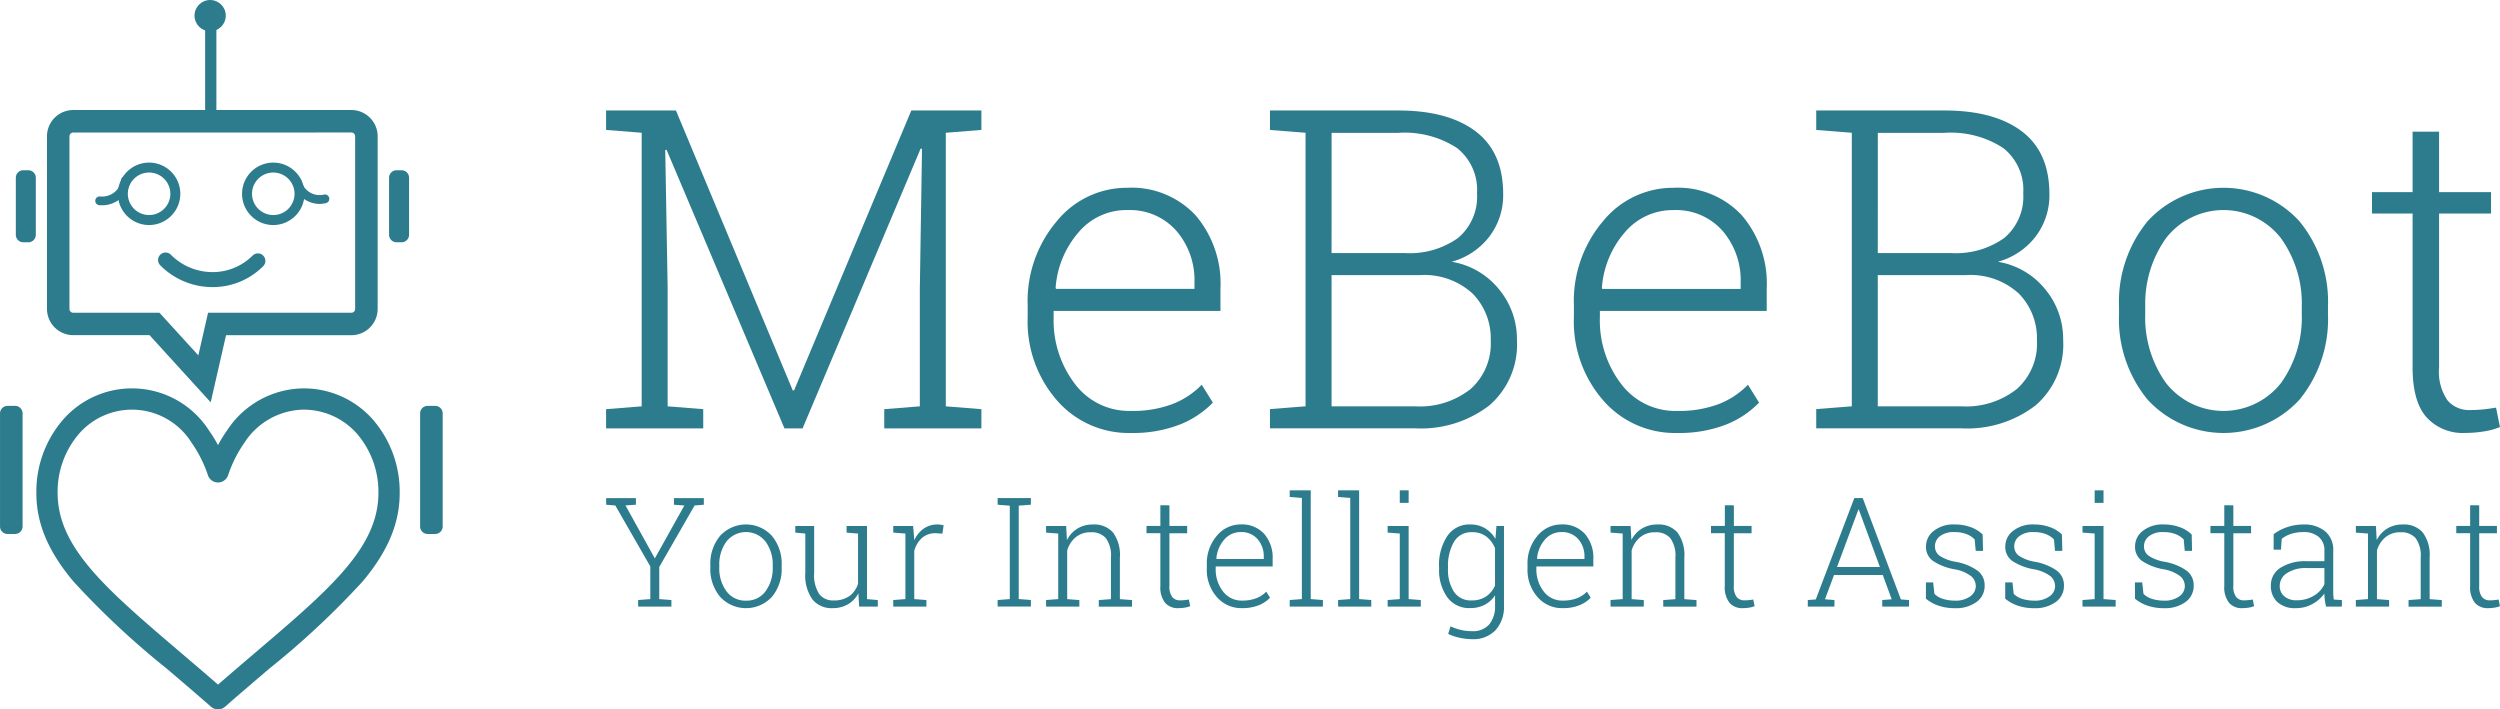 <?xml version="1.0" encoding="UTF-8"?> <svg xmlns="http://www.w3.org/2000/svg" width="264.232" height="74.98" viewBox="0 0 264.232 74.98"><g id="Group_11" data-name="Group 11" transform="translate(-93.46 -277.203)"><g id="Group_7" data-name="Group 7" transform="translate(93.46 277.203)"><path id="Path_1" data-name="Path 1" d="M120.406,330.678l-6.465-7.1h-8.064a2.778,2.778,0,0,1-2.775-2.775V302.558a2.778,2.778,0,0,1,2.775-2.775h29.4a2.779,2.779,0,0,1,2.775,2.775v18.248a2.778,2.778,0,0,1-2.775,2.775h-13.25Zm-14.529-28.517a.4.4,0,0,0-.4.4v18.248a.4.4,0,0,0,.4.4h9.115l4.106,4.507,1.027-4.507h15.147a.4.4,0,0,0,.4-.4V302.558a.4.4,0,0,0-.4-.4Z" transform="translate(-98.136 -288.154)" fill="#2d7c8e"></path><rect id="Rectangle_1" data-name="Rectangle 1" width="1.189" height="10.757" transform="translate(21.682 1.4)" fill="#2d7c8e"></rect><circle id="Ellipse_1" data-name="Ellipse 1" cx="1.652" cy="1.652" r="1.652" transform="translate(20.559)" fill="#2d7c8e"></circle><g id="Group_1" data-name="Group 1" transform="translate(1.673 17.994)"><rect id="Rectangle_2" data-name="Rectangle 2" width="1.453" height="6.953" rx="0.727" transform="translate(0.33 0.33)" fill="#2d7c8e"></rect><path id="Path_2" data-name="Path 2" d="M98.029,319.757H97.5a.794.794,0,0,1-.793-.793v-6.028a.794.794,0,0,1,.793-.793h.528a.794.794,0,0,1,.793.793v6.028A.794.794,0,0,1,98.029,319.757ZM97.5,312.8a.134.134,0,0,0-.132.132v6.028a.134.134,0,0,0,.132.132h.528a.134.134,0,0,0,.132-.132v-6.028a.133.133,0,0,0-.132-.132Z" transform="translate(-96.708 -312.143)" fill="#2d7c8e"></path></g><g id="Group_2" data-name="Group 2" transform="translate(0 42.903)"><rect id="Rectangle_3" data-name="Rectangle 3" width="1.728" height="12.873" rx="0.864" transform="translate(0.33 0.33)" fill="#2d7c8e"></rect><path id="Path_3" data-name="Path 3" d="M95.055,374.045h-.8a.794.794,0,0,1-.793-.793V361.3a.794.794,0,0,1,.793-.793h.8a.794.794,0,0,1,.793.793v11.948A.794.794,0,0,1,95.055,374.045Zm-.8-12.873a.134.134,0,0,0-.132.132v11.948a.134.134,0,0,0,.132.132h.8a.134.134,0,0,0,.132-.132V361.3a.134.134,0,0,0-.132-.132Z" transform="translate(-93.46 -360.511)" fill="#2d7c8e"></path></g><g id="Group_3" data-name="Group 3" transform="translate(44.4 42.903)"><rect id="Rectangle_4" data-name="Rectangle 4" width="1.728" height="12.873" rx="0.864" transform="translate(0.33 0.33)" fill="#2d7c8e"></rect><path id="Path_4" data-name="Path 4" d="M181.272,374.045h-.8a.794.794,0,0,1-.793-.793V361.3a.794.794,0,0,1,.793-.793h.8a.794.794,0,0,1,.793.793v11.948A.794.794,0,0,1,181.272,374.045Zm-.8-12.873a.134.134,0,0,0-.132.132v11.948a.134.134,0,0,0,.132.132h.8a.134.134,0,0,0,.132-.132V361.3a.134.134,0,0,0-.132-.132Z" transform="translate(-179.676 -360.511)" fill="#2d7c8e"></path></g><g id="Group_4" data-name="Group 4" transform="translate(41.118 17.994)"><rect id="Rectangle_5" data-name="Rectangle 5" width="1.453" height="6.953" rx="0.727" transform="translate(0.33 0.33)" fill="#2d7c8e"></rect><path id="Path_5" data-name="Path 5" d="M174.624,319.757H174.1a.794.794,0,0,1-.793-.793v-6.028a.794.794,0,0,1,.793-.793h.528a.794.794,0,0,1,.793.793v6.028A.794.794,0,0,1,174.624,319.757ZM174.1,312.8a.134.134,0,0,0-.132.132v6.028a.134.134,0,0,0,.132.132h.528a.134.134,0,0,0,.132-.132v-6.028a.134.134,0,0,0-.132-.132Z" transform="translate(-173.303 -312.143)" fill="#2d7c8e"></path></g><path id="Path_6" data-name="Path 6" d="M131.655,332.687h-.071a7.769,7.769,0,0,1-5.449-2.3.793.793,0,0,1,1.121-1.122A6.19,6.19,0,0,0,131.6,331.1a5.942,5.942,0,0,0,4.291-1.745.793.793,0,0,1,1.121,1.122A7.516,7.516,0,0,1,131.655,332.687Z" transform="translate(-109.195 -302.342)" fill="#2d7c8e"></path><path id="Path_7" data-name="Path 7" d="M120.947,317.167a3.3,3.3,0,1,1,3.3-3.3A3.307,3.307,0,0,1,120.947,317.167Zm0-5.55a2.246,2.246,0,1,0,2.246,2.246A2.249,2.249,0,0,0,120.947,311.617Z" transform="translate(-105.189 -293.381)" fill="#2d7c8e"></path><path id="Path_8" data-name="Path 8" d="M146.435,317.167a3.3,3.3,0,1,1,3.3-3.3A3.307,3.307,0,0,1,146.435,317.167Zm0-5.55a2.246,2.246,0,1,0,2.246,2.246A2.249,2.249,0,0,0,146.435,311.617Z" transform="translate(-117.551 -293.381)" fill="#2d7c8e"></path><g id="Group_6" data-name="Group 6" transform="translate(3.841 41.053)"><g id="Group_5" data-name="Group 5"><path id="Path_9" data-name="Path 9" d="M124.11,384.8c-1.281,1.091-2.6,2.215-3.99,3.424-1.39-1.209-2.709-2.332-3.99-3.424-7.8-6.651-12.961-11.045-12.961-16.821a9.4,9.4,0,0,1,2.24-6.244,7.426,7.426,0,0,1,11.919.924,13.341,13.341,0,0,1,1.723,3.425,1.125,1.125,0,0,0,2.139,0,13.351,13.351,0,0,1,1.722-3.425,7.587,7.587,0,0,1,6.209-3.495,7.511,7.511,0,0,1,5.711,2.57,9.4,9.4,0,0,1,2.24,6.244c0,5.776-5.156,10.17-12.961,16.821Zm5.011-27.885a9.749,9.749,0,0,0-8.045,4.444,14.722,14.722,0,0,0-.956,1.55,14.809,14.809,0,0,0-.956-1.55,9.673,9.673,0,0,0-15.444-1.111,11.64,11.64,0,0,0-2.8,7.731c0,3.2,1.248,6.168,3.926,9.353a87.412,87.412,0,0,0,9.826,9.18c1.486,1.266,3.023,2.576,4.659,4.008l.049.043a1.125,1.125,0,0,0,1.482,0l.049-.043c1.636-1.432,3.173-2.741,4.659-4.008a87.413,87.413,0,0,0,9.826-9.18c2.678-3.186,3.926-6.158,3.926-9.353a11.64,11.64,0,0,0-2.8-7.731,9.731,9.731,0,0,0-7.4-3.333Z" transform="translate(-100.919 -356.919)" fill="#2d7c8e"></path></g></g><path id="Path_10" data-name="Path 10" d="M113.744,316.428c-.09,0-.181,0-.272-.011a.463.463,0,1,1,.079-.922,2.1,2.1,0,0,0,1.5-.443,1.841,1.841,0,0,0,.7-1.291.463.463,0,0,1,.922.079,2.76,2.76,0,0,1-1.049,1.935A3.012,3.012,0,0,1,113.744,316.428Z" transform="translate(-102.961 -294.729)" fill="#2d7c8e"></path><path id="Path_11" data-name="Path 11" d="M156.354,316.41a2.957,2.957,0,0,1-2.81-2.231.462.462,0,1,1,.894-.239,1.988,1.988,0,0,0,2.38,1.484.462.462,0,1,1,.239.893A2.705,2.705,0,0,1,156.354,316.41Z" transform="translate(-122.594 -294.854)" fill="#2d7c8e"></path></g><g id="Group_10" data-name="Group 10" transform="translate(157.519 288.881)"><g id="Group_8" data-name="Group 8" transform="translate(0 0)"><path id="Path_12" data-name="Path 12" d="M251.239,303.941l-.139-.046-12.484,29.584H236.7L224.24,304.033l-.139.023.254,14.584v12.507l3.761.3v2.031H217.848v-2.031l3.761-.3V302.233l-3.761-.3v-2.054h7.384l12.345,29.584h.139l12.392-29.584h7.407v2.054l-3.761.3v28.914l3.761.3v2.031H247.247v-2.031l3.762-.3V318.64Z" transform="translate(-217.848 -299.879)" fill="#2d7c8e"></path><path id="Path_13" data-name="Path 13" d="M315.262,341.656a10.026,10.026,0,0,1-7.8-3.45,12.659,12.659,0,0,1-3.092-8.781v-1.269a13.026,13.026,0,0,1,3.081-8.885,9.538,9.538,0,0,1,7.442-3.531,9.249,9.249,0,0,1,7.223,2.908,11.118,11.118,0,0,1,2.631,7.754v2.354h-17.63v.669a11.022,11.022,0,0,0,2.25,7.05,7.154,7.154,0,0,0,5.9,2.85,12.008,12.008,0,0,0,4.384-.715,8.669,8.669,0,0,0,3.116-2.054l1.177,1.892a9.98,9.98,0,0,1-3.554,2.342A13.668,13.668,0,0,1,315.262,341.656Zm-.369-23.561a6.613,6.613,0,0,0-5.134,2.342,10.036,10.036,0,0,0-2.435,5.873l.046.115H322v-.692a7.982,7.982,0,0,0-1.915-5.446A6.542,6.542,0,0,0,314.893,318.1Z" transform="translate(-259.812 -307.572)" fill="#2d7c8e"></path><path id="Path_14" data-name="Path 14" d="M367.673,299.879q5.238,0,8.157,2.2t2.919,6.635a7.2,7.2,0,0,1-1.466,4.5,7.519,7.519,0,0,1-3.98,2.654,8.1,8.1,0,0,1,4.985,2.884,8.224,8.224,0,0,1,1.915,5.376,8.49,8.49,0,0,1-2.919,6.923,11.841,11.841,0,0,1-7.811,2.423H354.1v-2.031l3.761-.3V302.233l-3.761-.3v-2.054h13.569Zm-7.062,15.069h7.731a8.8,8.8,0,0,0,5.642-1.6,5.694,5.694,0,0,0,2-4.719,5.621,5.621,0,0,0-2.123-4.788,10.137,10.137,0,0,0-6.184-1.6h-7.062Zm0,2.331v13.869h8.861a8.634,8.634,0,0,0,5.838-1.834,6.422,6.422,0,0,0,2.123-5.134,6.739,6.739,0,0,0-1.927-4.961,7.552,7.552,0,0,0-5.6-1.938Z" transform="translate(-283.933 -299.879)" fill="#2d7c8e"></path><path id="Path_15" data-name="Path 15" d="M427.366,341.656a10.024,10.024,0,0,1-7.8-3.45,12.66,12.66,0,0,1-3.093-8.781v-1.269a13.025,13.025,0,0,1,3.081-8.885A9.538,9.538,0,0,1,427,315.741a9.248,9.248,0,0,1,7.223,2.908,11.116,11.116,0,0,1,2.631,7.754v2.354H419.22v.669a11.025,11.025,0,0,0,2.25,7.05,7.154,7.154,0,0,0,5.9,2.85,12.01,12.01,0,0,0,4.385-.715,8.667,8.667,0,0,0,3.115-2.054l1.177,1.892a9.975,9.975,0,0,1-3.554,2.342A13.669,13.669,0,0,1,427.366,341.656ZM427,318.1a6.613,6.613,0,0,0-5.134,2.342,10.036,10.036,0,0,0-2.434,5.873l.046.115H434.1v-.692a7.982,7.982,0,0,0-1.915-5.446A6.541,6.541,0,0,0,427,318.1Z" transform="translate(-314.183 -307.572)" fill="#2d7c8e"></path><path id="Path_16" data-name="Path 16" d="M479.777,299.879q5.238,0,8.157,2.2t2.919,6.635a7.194,7.194,0,0,1-1.465,4.5,7.522,7.522,0,0,1-3.981,2.654,8.1,8.1,0,0,1,4.985,2.884,8.224,8.224,0,0,1,1.915,5.376,8.489,8.489,0,0,1-2.919,6.923,11.844,11.844,0,0,1-7.811,2.423H466.208v-2.031l3.761-.3V302.233l-3.761-.3v-2.054h13.569Zm-7.062,15.069h7.731a8.8,8.8,0,0,0,5.642-1.6,5.694,5.694,0,0,0,2-4.719,5.622,5.622,0,0,0-2.123-4.788,10.14,10.14,0,0,0-6.185-1.6h-7.062Zm0,2.331v13.869h8.861a8.637,8.637,0,0,0,5.838-1.834,6.423,6.423,0,0,0,2.123-5.134,6.739,6.739,0,0,0-1.927-4.961,7.552,7.552,0,0,0-5.6-1.938Z" transform="translate(-338.305 -299.879)" fill="#2d7c8e"></path><path id="Path_17" data-name="Path 17" d="M528.352,328.318a13.42,13.42,0,0,1,3.023-9.046,10.872,10.872,0,0,1,16.038,0,13.42,13.42,0,0,1,3.023,9.046v.762a13.441,13.441,0,0,1-3.012,9.057,10.908,10.908,0,0,1-16.05,0,13.408,13.408,0,0,1-3.023-9.057Zm2.77.762a11.9,11.9,0,0,0,2.192,7.292,7.736,7.736,0,0,0,12.161,0,11.9,11.9,0,0,0,2.192-7.292v-.762a11.838,11.838,0,0,0-2.2-7.246,7.687,7.687,0,0,0-12.15,0,11.881,11.881,0,0,0-2.192,7.246Z" transform="translate(-368.445 -307.572)" fill="#2d7c8e"></path><path id="Path_18" data-name="Path 18" d="M587.367,304.226v6.392h5.492v2.261h-5.492v16.269a5.322,5.322,0,0,0,.888,3.473,2.972,2.972,0,0,0,2.365,1.027q.669,0,1.3-.058t1.466-.2l.415,2.054a7.16,7.16,0,0,1-1.685.461,12.335,12.335,0,0,1-1.984.162,5.177,5.177,0,0,1-4.1-1.661q-1.465-1.662-1.465-5.262V312.879h-4.292v-2.261h4.292v-6.392Z" transform="translate(-393.632 -301.987)" fill="#2d7c8e"></path></g><g id="Group_9" data-name="Group 9" transform="translate(0 40.146)"><path id="Path_19" data-name="Path 19" d="M221,380.125l-1.1.079L223,385.8l3.12-5.593-1.1-.079v-.7h3.159v.7l-.977.079-3.734,6.5V390.1l1.284.1v.694h-3.514V390.2l1.284-.1v-3.45l-3.7-6.444-.968-.079v-.7H221Z" transform="translate(-217.848 -378.605)" fill="#2d7c8e"></path><path id="Path_20" data-name="Path 20" d="M239.245,389.132a4.578,4.578,0,0,1,1.032-3.088,3.711,3.711,0,0,1,5.475,0,4.578,4.578,0,0,1,1.032,3.088v.26a4.59,4.59,0,0,1-1.028,3.092,3.725,3.725,0,0,1-5.48,0,4.576,4.576,0,0,1-1.032-3.092Zm.945.26a4.06,4.06,0,0,0,.748,2.489,2.453,2.453,0,0,0,2.088,1.008,2.429,2.429,0,0,0,2.064-1.008,4.06,4.06,0,0,0,.749-2.489v-.26a4.046,4.046,0,0,0-.753-2.474,2.625,2.625,0,0,0-4.148,0,4.057,4.057,0,0,0-.748,2.474Z" transform="translate(-228.226 -381.231)" fill="#2d7c8e"></path><path id="Path_21" data-name="Path 21" d="M263.347,392.266a2.9,2.9,0,0,1-1.1,1.158,3.181,3.181,0,0,1-1.642.409,2.593,2.593,0,0,1-2.107-.913,4.384,4.384,0,0,1-.76-2.836v-4.136l-1.056-.1v-.7h1.993V390.1a3.665,3.665,0,0,0,.532,2.237,1.805,1.805,0,0,0,1.508.678,2.789,2.789,0,0,0,1.705-.472,2.5,2.5,0,0,0,.894-1.308v-5.286l-1.213-.1v-.7h2.159v7.727l1.142.1v.694h-1.969Z" transform="translate(-236.683 -381.379)" fill="#2d7c8e"></path><path id="Path_22" data-name="Path 22" d="M278.884,385l.117,1.418v.1a3.028,3.028,0,0,1,.989-1.232,2.5,2.5,0,0,1,1.486-.445,2.18,2.18,0,0,1,.351.028,2.607,2.607,0,0,1,.279.059l-.126.882-.7-.047a2.134,2.134,0,0,0-1.461.5,2.756,2.756,0,0,0-.816,1.375v5.089l1.284.1v.694h-3.505v-.694l1.283-.1V385.8l-1.283-.1V385h2.1Z" transform="translate(-246.431 -381.231)" fill="#2d7c8e"></path><path id="Path_23" data-name="Path 23" d="M298.208,380.125v-.7h3.514v.7l-1.284.1v9.87l1.284.1v.694h-3.514V390.2l1.284-.1v-9.87Z" transform="translate(-256.823 -378.605)" fill="#2d7c8e"></path><path id="Path_24" data-name="Path 24" d="M308.149,392.826l1.284-.1V385.8l-1.284-.1V385h2.12l.087,1.489a3.032,3.032,0,0,1,1.106-1.217,3.087,3.087,0,0,1,1.651-.43,2.622,2.622,0,0,1,2.111.847,4,4,0,0,1,.726,2.642v4.4l1.283.1v.694h-3.513v-.694l1.284-.1v-4.388a3.085,3.085,0,0,0-.548-2.072,1.989,1.989,0,0,0-1.556-.607,2.439,2.439,0,0,0-1.619.524,2.918,2.918,0,0,0-.9,1.391v5.151l1.284.1v.694h-3.514Z" transform="translate(-261.645 -381.231)" fill="#2d7c8e"></path><path id="Path_25" data-name="Path 25" d="M331.185,380.908v2.182h1.874v.772h-1.874v5.554a1.815,1.815,0,0,0,.3,1.185,1.015,1.015,0,0,0,.807.35q.228,0,.445-.019c.145-.013.311-.036.5-.067l.142.7a2.459,2.459,0,0,1-.575.158,4.238,4.238,0,0,1-.677.055,1.768,1.768,0,0,1-1.4-.567,2.674,2.674,0,0,1-.5-1.8v-5.554h-1.465v-.772h1.465v-2.182Z" transform="translate(-271.644 -379.324)" fill="#2d7c8e"></path><path id="Path_26" data-name="Path 26" d="M344.858,393.685a3.42,3.42,0,0,1-2.662-1.177,4.319,4.319,0,0,1-1.056-3v-.434a4.447,4.447,0,0,1,1.051-3.032,3.255,3.255,0,0,1,2.54-1.206,3.156,3.156,0,0,1,2.466.992,3.8,3.8,0,0,1,.9,2.647v.8h-6.019v.229a3.765,3.765,0,0,0,.768,2.406,2.442,2.442,0,0,0,2.013.973,4.1,4.1,0,0,0,1.5-.244,2.961,2.961,0,0,0,1.063-.7l.4.645a3.4,3.4,0,0,1-1.213.8A4.666,4.666,0,0,1,344.858,393.685Zm-.126-8.042a2.258,2.258,0,0,0-1.753.8,3.427,3.427,0,0,0-.831,2.005l.015.039h4.995v-.236a2.726,2.726,0,0,0-.655-1.859A2.233,2.233,0,0,0,344.732,385.643Z" transform="translate(-277.646 -381.231)" fill="#2d7c8e"></path><path id="Path_27" data-name="Path 27" d="M358.149,378.534v-.7h2.222v11.493l1.283.1v.694h-3.505v-.694l1.284-.1v-10.69Z" transform="translate(-285.895 -377.833)" fill="#2d7c8e"></path><path id="Path_28" data-name="Path 28" d="M368.074,378.534v-.7H370.3v11.493l1.283.1v.694h-3.505v-.694l1.284-.1v-10.69Z" transform="translate(-290.709 -377.833)" fill="#2d7c8e"></path><path id="Path_29" data-name="Path 29" d="M378.246,389.429l1.283-.1V382.4l-1.283-.1v-.7h2.221v7.727l1.284.1v.694h-3.505Zm2.221-10.272h-.937v-1.324h.937Z" transform="translate(-295.642 -377.833)" fill="#2d7c8e"></path><path id="Path_30" data-name="Path 30" d="M388.8,389.329a5.529,5.529,0,0,1,.87-3.266,2.8,2.8,0,0,1,2.414-1.225,3.013,3.013,0,0,1,1.572.4,3.177,3.177,0,0,1,1.1,1.123l.111-1.363h.795v8.413a3.663,3.663,0,0,1-.889,2.6,3.231,3.231,0,0,1-2.482.953,6.25,6.25,0,0,1-1.311-.15,5.131,5.131,0,0,1-1.218-.409l.253-.8a5.358,5.358,0,0,0,1.075.378,5.1,5.1,0,0,0,1.186.134,2.276,2.276,0,0,0,1.828-.717,2.968,2.968,0,0,0,.614-1.993v-1.079a2.959,2.959,0,0,1-1.094,1,3.27,3.27,0,0,1-1.552.35,2.847,2.847,0,0,1-2.4-1.142,4.919,4.919,0,0,1-.866-3.048Zm.945.165a4.287,4.287,0,0,0,.626,2.454,2.117,2.117,0,0,0,1.871.918,2.648,2.648,0,0,0,1.532-.418,2.7,2.7,0,0,0,.941-1.15v-3.955a3.011,3.011,0,0,0-.905-1.217,2.428,2.428,0,0,0-1.552-.469,2.073,2.073,0,0,0-1.879,1.024,4.963,4.963,0,0,0-.634,2.647Z" transform="translate(-300.761 -381.231)" fill="#2d7c8e"></path><path id="Path_31" data-name="Path 31" d="M410.672,393.685a3.42,3.42,0,0,1-2.662-1.177,4.321,4.321,0,0,1-1.056-3v-.434a4.447,4.447,0,0,1,1.051-3.032,3.256,3.256,0,0,1,2.54-1.206,3.156,3.156,0,0,1,2.466.992,3.8,3.8,0,0,1,.9,2.647v.8h-6.019v.229a3.765,3.765,0,0,0,.768,2.406,2.443,2.443,0,0,0,2.013.973,4.108,4.108,0,0,0,1.5-.244,2.959,2.959,0,0,0,1.062-.7l.4.645a3.405,3.405,0,0,1-1.213.8A4.664,4.664,0,0,1,410.672,393.685Zm-.126-8.042a2.259,2.259,0,0,0-1.753.8,3.423,3.423,0,0,0-.83,2.005l.015.039h4.995v-.236a2.728,2.728,0,0,0-.654-1.859A2.235,2.235,0,0,0,410.546,385.643Z" transform="translate(-309.566 -381.231)" fill="#2d7c8e"></path><path id="Path_32" data-name="Path 32" d="M423.991,392.826l1.284-.1V385.8l-1.284-.1V385h2.12l.087,1.489a3.031,3.031,0,0,1,1.106-1.217,3.087,3.087,0,0,1,1.651-.43,2.622,2.622,0,0,1,2.111.847,4,4,0,0,1,.726,2.642v4.4l1.283.1v.694h-3.513v-.694l1.284-.1v-4.388a3.085,3.085,0,0,0-.548-2.072,1.988,1.988,0,0,0-1.556-.607,2.44,2.44,0,0,0-1.619.524,2.918,2.918,0,0,0-.9,1.391v5.151l1.284.1v.694h-3.514Z" transform="translate(-317.829 -381.231)" fill="#2d7c8e"></path><path id="Path_33" data-name="Path 33" d="M447.029,380.908v2.182H448.9v.772h-1.874v5.554a1.815,1.815,0,0,0,.3,1.185,1.015,1.015,0,0,0,.807.35c.152,0,.3-.006.445-.019s.311-.036.5-.067l.142.7a2.459,2.459,0,0,1-.575.158,4.239,4.239,0,0,1-.677.055,1.768,1.768,0,0,1-1.4-.567,2.674,2.674,0,0,1-.5-1.8v-5.554H444.61v-.772h1.465v-2.182Z" transform="translate(-327.83 -379.324)" fill="#2d7c8e"></path><path id="Path_34" data-name="Path 34" d="M464.478,390.2l.843-.063,4.073-10.713h.89l4.033,10.713.858.063v.694h-2.828V390.2l1-.079-.945-2.568h-5.152l-.954,2.568,1,.079v.694h-2.82Zm3.088-3.49H472.1l-2.229-6.066h-.047Z" transform="translate(-337.466 -378.605)" fill="#2d7c8e"></path><path id="Path_35" data-name="Path 35" d="M494.755,387.627h-.772l-.11-1.205a2.4,2.4,0,0,0-.894-.575,3.478,3.478,0,0,0-1.241-.2,2.32,2.32,0,0,0-1.548.444,1.342,1.342,0,0,0-.516,1.044,1.237,1.237,0,0,0,.445.977,4.325,4.325,0,0,0,1.776.677,5.82,5.82,0,0,1,2.277.926,1.91,1.91,0,0,1,.756,1.595,2.064,2.064,0,0,1-.862,1.722,3.665,3.665,0,0,1-2.28.657,5.335,5.335,0,0,1-1.722-.263,4.118,4.118,0,0,1-1.343-.745V390.96h.765l.134,1.213a2.191,2.191,0,0,0,.957.547,4.271,4.271,0,0,0,1.209.169,2.609,2.609,0,0,0,1.615-.449,1.33,1.33,0,0,0,.591-1.087,1.378,1.378,0,0,0-.492-1.048,4,4,0,0,0-1.776-.732,5.985,5.985,0,0,1-2.257-.879,1.8,1.8,0,0,1-.736-1.532,2.054,2.054,0,0,1,.827-1.651,3.347,3.347,0,0,1,2.182-.674,4.9,4.9,0,0,1,1.713.287,3.46,3.46,0,0,1,1.265.776Z" transform="translate(-349.224 -381.231)" fill="#2d7c8e"></path><path id="Path_36" data-name="Path 36" d="M511.029,387.627h-.772l-.11-1.205a2.4,2.4,0,0,0-.894-.575,3.477,3.477,0,0,0-1.241-.2,2.321,2.321,0,0,0-1.548.444,1.342,1.342,0,0,0-.516,1.044,1.237,1.237,0,0,0,.445.977,4.328,4.328,0,0,0,1.776.677,5.817,5.817,0,0,1,2.277.926,1.91,1.91,0,0,1,.757,1.595,2.064,2.064,0,0,1-.863,1.722,3.665,3.665,0,0,1-2.28.657,5.334,5.334,0,0,1-1.722-.263,4.116,4.116,0,0,1-1.343-.745V390.96h.765l.134,1.213a2.194,2.194,0,0,0,.957.547,4.272,4.272,0,0,0,1.209.169,2.612,2.612,0,0,0,1.615-.449,1.329,1.329,0,0,0,.59-1.087,1.378,1.378,0,0,0-.492-1.048,4,4,0,0,0-1.776-.732,5.984,5.984,0,0,1-2.257-.879,1.8,1.8,0,0,1-.736-1.532,2.055,2.055,0,0,1,.827-1.651,3.348,3.348,0,0,1,2.182-.674,4.9,4.9,0,0,1,1.713.287,3.458,3.458,0,0,1,1.265.776Z" transform="translate(-357.117 -381.231)" fill="#2d7c8e"></path><path id="Path_37" data-name="Path 37" d="M520.858,389.429l1.283-.1V382.4l-1.283-.1v-.7h2.221v7.727l1.284.1v.694h-3.505Zm2.221-10.272h-.937v-1.324h.937Z" transform="translate(-364.811 -377.833)" fill="#2d7c8e"></path><path id="Path_38" data-name="Path 38" d="M537.657,387.627h-.772l-.11-1.205a2.4,2.4,0,0,0-.894-.575,3.479,3.479,0,0,0-1.241-.2,2.319,2.319,0,0,0-1.548.444,1.342,1.342,0,0,0-.516,1.044,1.237,1.237,0,0,0,.445.977,4.324,4.324,0,0,0,1.776.677,5.82,5.82,0,0,1,2.277.926,1.91,1.91,0,0,1,.756,1.595,2.064,2.064,0,0,1-.862,1.722,3.665,3.665,0,0,1-2.28.657,5.335,5.335,0,0,1-1.722-.263,4.119,4.119,0,0,1-1.343-.745V390.96h.765l.134,1.213a2.191,2.191,0,0,0,.957.547,4.271,4.271,0,0,0,1.209.169,2.609,2.609,0,0,0,1.615-.449,1.33,1.33,0,0,0,.591-1.087,1.378,1.378,0,0,0-.492-1.048,4,4,0,0,0-1.776-.732,5.984,5.984,0,0,1-2.257-.879,1.8,1.8,0,0,1-.736-1.532,2.054,2.054,0,0,1,.827-1.651,3.347,3.347,0,0,1,2.182-.674,4.895,4.895,0,0,1,1.713.287,3.46,3.46,0,0,1,1.265.776Z" transform="translate(-370.032 -381.231)" fill="#2d7c8e"></path><path id="Path_39" data-name="Path 39" d="M549.536,380.908v2.182h1.874v.772h-1.874v5.554a1.814,1.814,0,0,0,.3,1.185,1.015,1.015,0,0,0,.807.35q.228,0,.445-.019c.145-.013.311-.036.5-.067l.142.7a2.46,2.46,0,0,1-.575.158,4.24,4.24,0,0,1-.677.055,1.767,1.767,0,0,1-1.4-.567,2.675,2.675,0,0,1-.5-1.8v-5.554h-1.465v-.772h1.465v-2.182Z" transform="translate(-377.546 -379.324)" fill="#2d7c8e"></path><path id="Path_40" data-name="Path 40" d="M565.35,393.52q-.1-.433-.134-.748a4.964,4.964,0,0,1-.04-.639,3.754,3.754,0,0,1-1.26,1.111,3.567,3.567,0,0,1-1.773.441,2.716,2.716,0,0,1-1.938-.645,2.287,2.287,0,0,1-.686-1.749,2.161,2.161,0,0,1,1.017-1.875,4.828,4.828,0,0,1,2.758-.693h1.882V387.6a1.816,1.816,0,0,0-.587-1.434,2.392,2.392,0,0,0-1.643-.52,4.122,4.122,0,0,0-1.3.193,2.93,2.93,0,0,0-.981.524l-.079,1.142h-.78l.008-1.639a4.913,4.913,0,0,1,1.415-.741,5.355,5.355,0,0,1,1.753-.283,3.427,3.427,0,0,1,2.269.717,2.528,2.528,0,0,1,.858,2.056v4.19c0,.174,0,.34.012.5a3.981,3.981,0,0,0,.051.469l.851.055v.694Zm-3.1-.67a3.418,3.418,0,0,0,1.8-.472,2.8,2.8,0,0,0,1.126-1.222v-1.709h-1.9a3.547,3.547,0,0,0-2.052.532,1.584,1.584,0,0,0-.768,1.343,1.405,1.405,0,0,0,.477,1.107A1.909,1.909,0,0,0,562.246,392.85Z" transform="translate(-383.562 -381.231)" fill="#2d7c8e"></path><path id="Path_41" data-name="Path 41" d="M576.957,392.826l1.284-.1V385.8l-1.284-.1V385h2.119l.087,1.489a3.029,3.029,0,0,1,1.106-1.217,3.084,3.084,0,0,1,1.65-.43,2.622,2.622,0,0,1,2.111.847,4,4,0,0,1,.726,2.642v4.4l1.283.1v.694h-3.513v-.694l1.284-.1v-4.388a3.085,3.085,0,0,0-.548-2.072,1.988,1.988,0,0,0-1.556-.607,2.44,2.44,0,0,0-1.619.524,2.917,2.917,0,0,0-.9,1.391v5.151l1.284.1v.694h-3.514Z" transform="translate(-392.019 -381.231)" fill="#2d7c8e"></path><path id="Path_42" data-name="Path 42" d="M599.994,380.908v2.182h1.874v.772h-1.874v5.554a1.815,1.815,0,0,0,.3,1.185,1.015,1.015,0,0,0,.807.35q.229,0,.445-.019t.5-.067l.142.7a2.459,2.459,0,0,1-.575.158,4.233,4.233,0,0,1-.677.055,1.766,1.766,0,0,1-1.4-.567,2.671,2.671,0,0,1-.5-1.8v-5.554h-1.466v-.772h1.466v-2.182Z" transform="translate(-402.019 -379.324)" fill="#2d7c8e"></path></g></g></g></svg> 